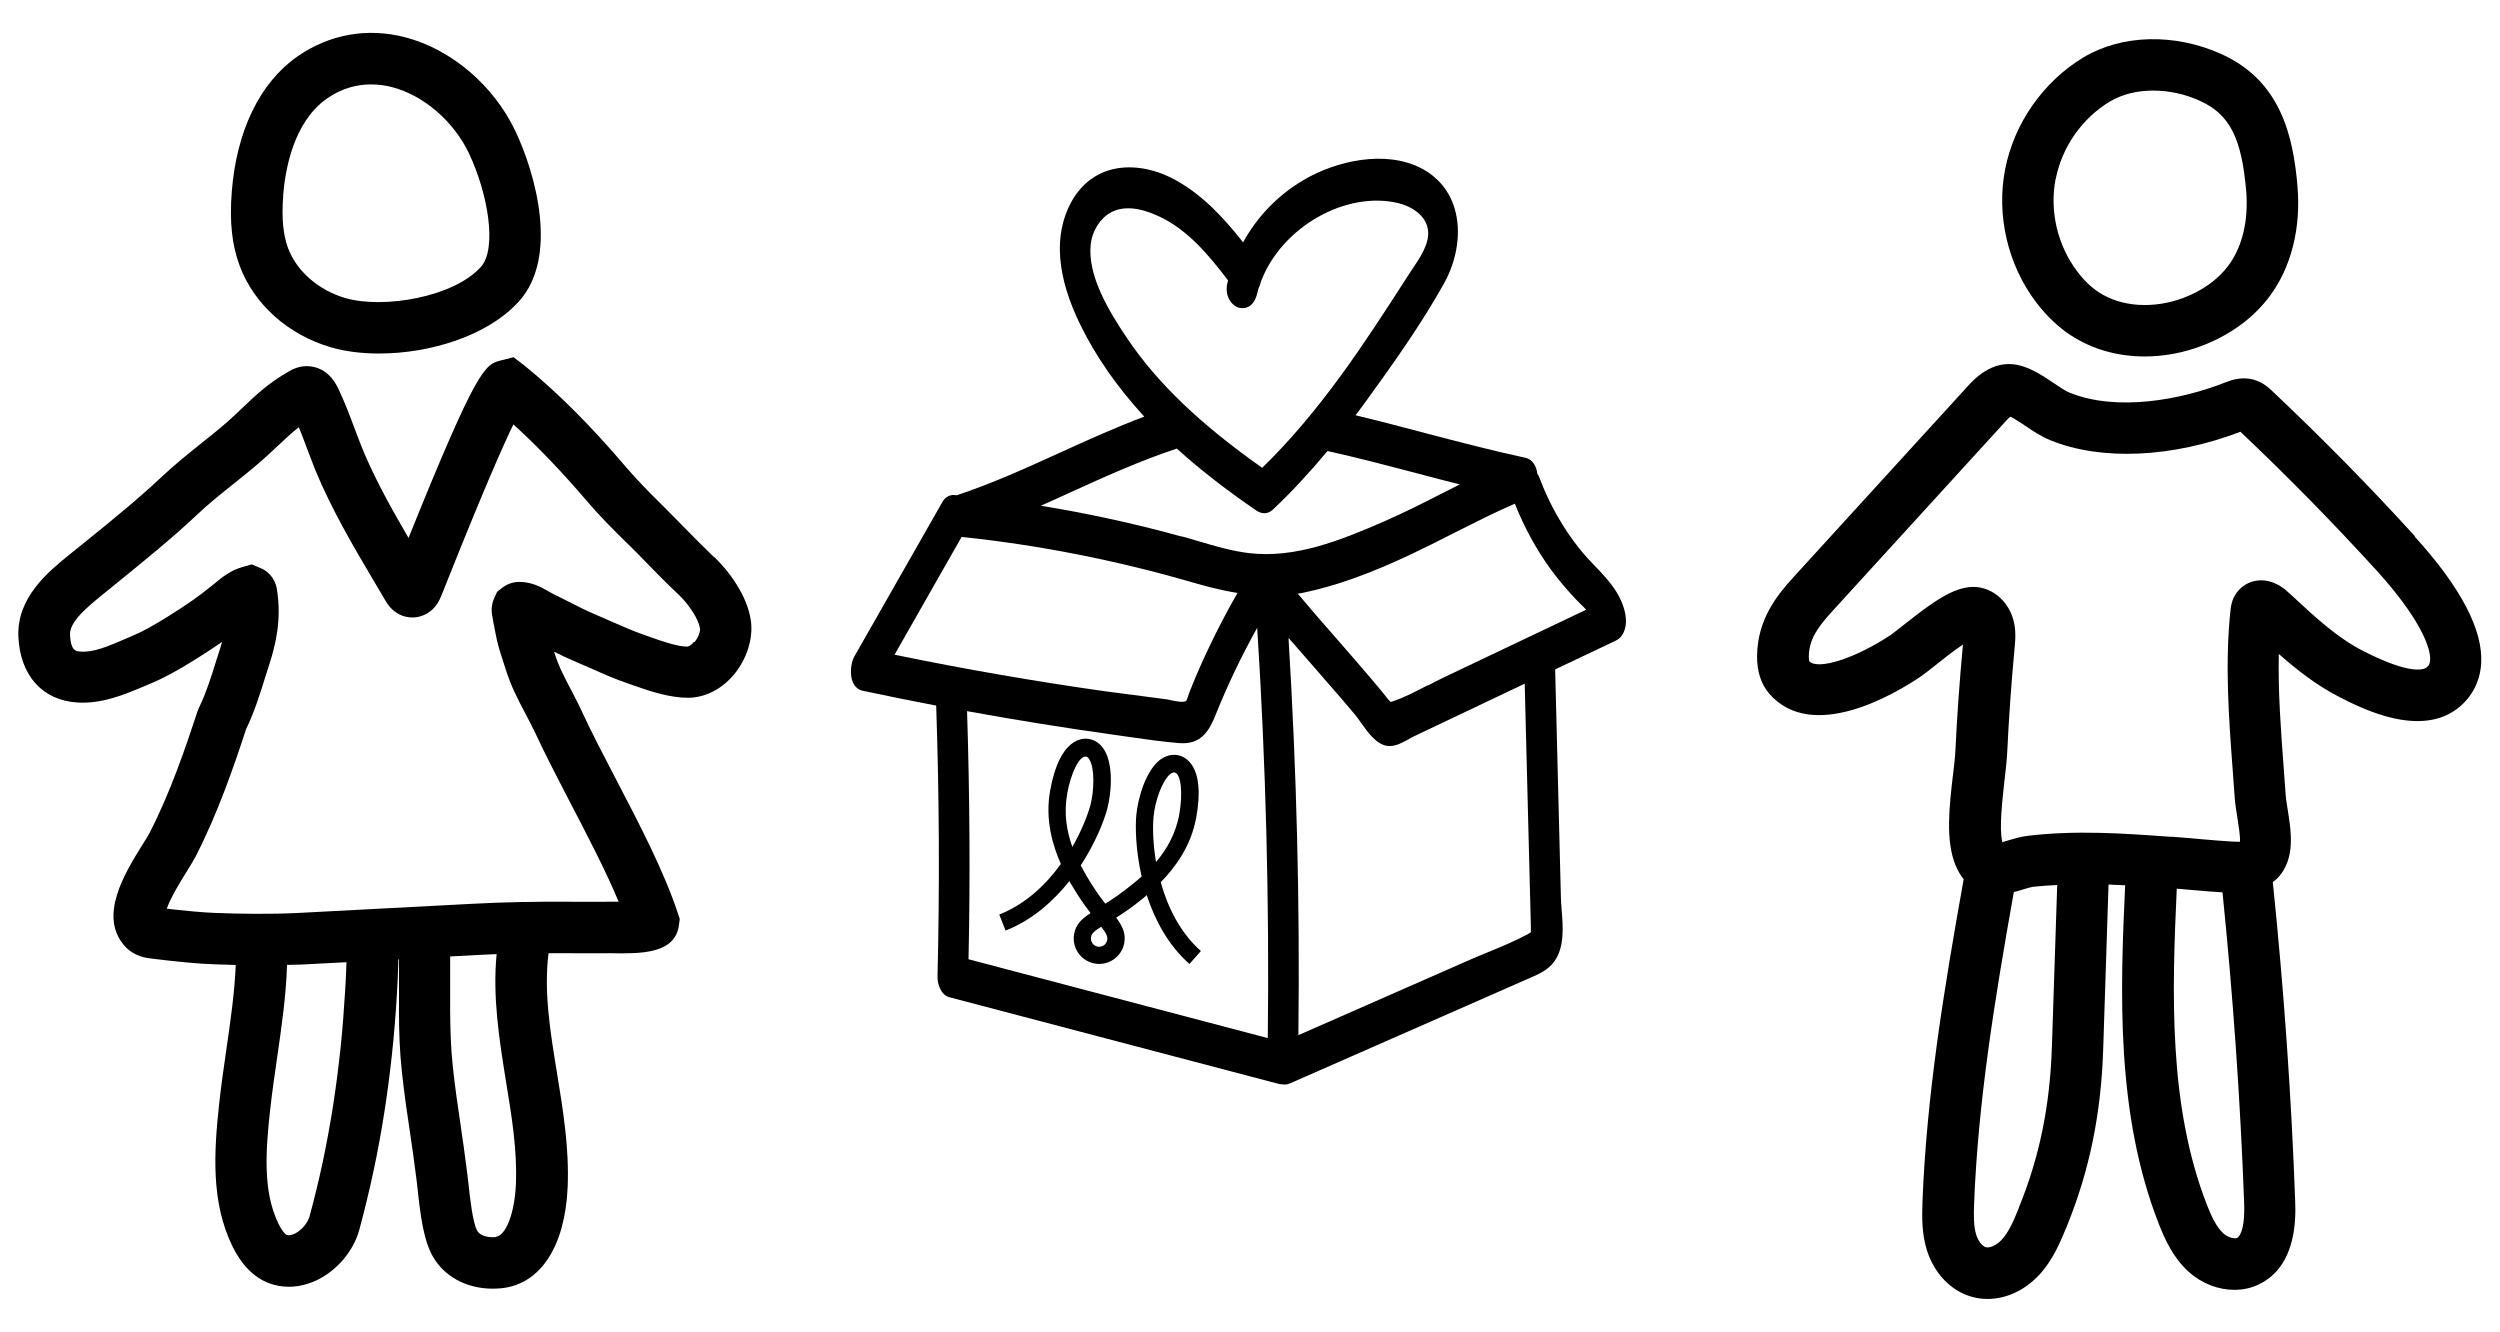 <svg xmlns="http://www.w3.org/2000/svg" id="a" width="170" height="90.56" viewBox="0 0 170 90.56"><g><path d="M110.53,41.8c-.26-1.42-1.2-2.4-2.11-3.35-.34-.35-.68-.72-.98-1.09-1.16-1.45-2.09-3.09-2.76-4.88-.03-.09-.08-.18-.14-.26-.07-.59-.37-.99-.81-1.09-2.28-.49-4.56-1.09-6.78-1.67-1.56-.41-3.17-.84-4.77-1.22,.24-.32,.47-.64,.71-.96,1.92-2.65,3.77-5.26,5.3-8,.92-1.65,1.19-3.56,.72-5.12-.36-1.2-1.16-2.15-2.29-2.73-2.42-1.24-5.73-.5-7.94,.79-1.75,1.02-3.18,2.49-4.15,4.26-1.27-1.61-2.72-3.21-4.62-4.25-1.5-.82-3.13-1.06-4.47-.66-1.11,.33-2.01,1.09-2.61,2.2-1.2,2.23-.98,5.05,.66,8.37,1.05,2.14,2.51,4.22,4.32,6.19-1.95,.73-3.86,1.6-5.71,2.44-2.28,1.04-4.63,2.11-7.05,2.91-.38-.09-.76,.08-.97,.46l-5.99,10.51c-.23,.41-.33,1.23-.09,1.76,.14,.3,.37,.5,.66,.56,1.59,.34,3.27,.68,5,1.01,.21,6.14,.24,12.35,.09,18.45-.01,.47,.23,1.23,.8,1.38l22.38,5.89c.08,.02,.16,.03,.23,.03,.06,.01,.12,.02,.19,.02,.12,0,.25-.03,.37-.08l14.84-6.52c.46-.2,.92-.41,1.38-.61l.1-.04c.58-.25,1.24-.54,1.66-1.13,.69-.97,.59-2.32,.49-3.52-.02-.31-.05-.6-.05-.87l-.39-15.46,4.13-1.96c.61-.29,.77-1.1,.65-1.73Zm-22.9,1.59c.55,.64,1.11,1.28,1.66,1.9l.73,.84c.77,.88,1.46,1.67,2.15,2.5,.1,.13,.23,.3,.36,.49,.49,.69,1.1,1.56,1.89,1.61,.49,.03,.96-.24,1.38-.47,.12-.07,.24-.14,.35-.19l7.53-3.58,.42,16.53c0,.08,0,.15,0,.21,0,.06,0,.14,0,.16,0,0-.03,.03-.15,.1-.85,.47-1.8,.86-2.72,1.24-.44,.18-.88,.36-1.31,.55l-11.63,5.11c.11-8.96-.12-18.03-.67-26.98Zm9.45,3.21c-.77,.4-1.56,.82-2.35,1.08-.06,.02-.12,.04-.16,.06-.02-.03-.05-.06-.09-.09-.09-.09-.17-.2-.25-.3-.05-.07-.1-.13-.15-.19-.3-.37-.61-.73-.91-1.09-.67-.79-1.36-1.58-2.03-2.35l-.48-.55c-.8-.91-1.62-1.85-2.41-2.8,.15-.02,.29-.05,.44-.08,2.14-.45,4.41-1.26,7.16-2.55,1-.47,1.99-.97,2.95-1.46,1.37-.69,2.78-1.41,4.21-2.03,.64,1.61,1.46,3.11,2.43,4.45,.49,.67,1.06,1.35,1.69,2.02,.11,.12,.23,.24,.35,.36,.13,.12,.26,.25,.38,.38l-9.61,4.57c-.39,.18-.78,.39-1.16,.59Zm-31.31,1.76c3.35,.61,6.72,1.15,10.02,1.61,.35,.05,.7,.1,1.05,.15,1.09,.16,2.23,.32,3.34,.41,1.53,.13,2.07-.89,2.49-1.94,.81-2.02,1.76-4,2.82-5.9,.59,9.25,.83,18.63,.72,27.9l-20.35-5.36c.12-5.6,.08-11.27-.1-16.87Zm15.51-2.26c-.12,.29-.24,.58-.36,.87-.02,.05-.05,.13-.08,.22-.04,.12-.13,.4-.17,.46-.16,.15-.75,.03-1.07-.04-.14-.03-.27-.06-.38-.07-1.34-.17-2.71-.35-4.05-.53-4.73-.67-9.55-1.5-14.34-2.49l4.56-8.01c5.25,.55,10.52,1.59,15.65,3.08,.86,.25,1.96,.55,3.11,.73-1.08,1.88-2.04,3.82-2.87,5.77Zm3.02-25.17c.42,.1,.98-.09,1.19-.98,.03-.11,.06-.23,.09-.34,.07-.14,.13-.31,.17-.48,1.4-3.68,5.75-6.17,9.33-5.32,.87,.21,1.92,.82,2.03,1.88,.09,.9-.55,1.84-1.12,2.68-.11,.16-.21,.31-.3,.46-1.54,2.39-2.93,4.54-4.46,6.64-1.79,2.46-3.55,4.54-5.4,6.34-4.19-2.95-7.1-5.73-9.14-8.74-1.37-2.02-2.75-4.38-2.52-6.47,.1-.91,.64-1.76,1.38-2.16,.81-.43,1.87-.36,3.17,.23,1.99,.89,3.46,2.65,4.79,4.4-.02,.06-.03,.13-.05,.19-.2,.84,.27,1.55,.84,1.68Zm-3.97,15.55c-1.65-.46-3.33-.87-5.01-1.23-1.48-.32-3-.61-4.54-.86,.68-.3,1.35-.61,2.01-.91,2.31-1.05,4.71-2.14,7.16-2.95,.02,0,.05-.02,.07-.03,1.52,1.38,3.29,2.76,5.4,4.21,.39,.27,.81,.25,1.13-.05,1.25-1.18,2.47-2.49,3.72-3.99,2.09,.46,4.19,1.02,6.22,1.55,.91,.24,1.84,.49,2.78,.72-.38,.19-.76,.38-1.13,.57-1.29,.66-2.62,1.33-3.96,1.92-3.08,1.35-6.1,2.53-9.17,2.19-1.19-.13-2.37-.48-3.52-.82-.38-.11-.76-.23-1.14-.33Z"></path><path d="M72.73,59.94c.05,.09,.1,.18,.15,.25,.47,.81,.91,1.42,1.28,1.9-.59,.38-1,.75-1.12,1.42-.17,.94,.46,1.84,1.4,2.01h0c.94,.17,1.84-.46,2.01-1.4,.12-.67-.14-1.16-.55-1.72,.52-.32,1.14-.75,1.86-1.34,.07-.05,.14-.12,.22-.19,.54,1.67,1.44,3.38,2.9,4.68l.78-.88c-1.45-1.29-2.27-3.03-2.73-4.68,.95-.97,2.07-2.44,2.42-4.43,.64-3.58-.81-4.13-1.27-4.21-.41-.07-.82,.04-1.19,.31-1,.77-1.52,2.67-1.62,3.76-.08,.83-.04,2.41,.36,4.18-.24,.22-.46,.4-.63,.53-.72,.6-1.33,1-1.84,1.32-.37-.48-.8-1.06-1.27-1.88-.11-.19-.25-.43-.4-.72,.99-1.52,1.57-2.99,1.79-3.8,.29-1.06,.47-3.02-.21-4.09-.25-.39-.6-.63-1.01-.71-.46-.08-2.01-.07-2.65,3.51-.36,1.98,.18,3.76,.73,4.99-1,1.39-2.39,2.73-4.19,3.44l.43,1.09c1.83-.72,3.26-2.01,4.35-3.38Zm5.71-4.39c.09-1.04,.59-2.5,1.16-2.93,.15-.11,.23-.1,.27-.09,.44,.08,.58,1.38,.32,2.85-.24,1.35-.89,2.42-1.58,3.24-.22-1.3-.23-2.42-.17-3.06Zm-4.25,8.17c.04-.25,.23-.41,.69-.7,.34,.43,.45,.65,.41,.9-.05,.3-.34,.51-.65,.45-.3-.05-.5-.35-.45-.65Zm-1.63-9.71c.26-1.47,.85-2.64,1.29-2.56,.04,0,.12,.02,.22,.18,.38,.6,.34,2.14,.07,3.15-.17,.62-.57,1.67-1.22,2.81-.36-1-.6-2.24-.35-3.58Z"></path></g><g><path d="M22.51,23.62c.96,.28,2.08,.42,3.26,.42,3.43,0,7.39-1.18,9.53-3.56,2.71-3.02,1.11-8.7-.26-11.58-1.48-3.1-4.34-5.54-7.47-6.36-2.58-.68-5.19-.21-7.36,1.31-2.55,1.79-4.13,5.06-4.45,9.2-.16,2.02,.01,3.61,.53,5,.97,2.64,3.3,4.72,6.22,5.57Zm-3.26-10.3c.14-1.79,.71-5.02,2.97-6.61,1.05-.74,2.11-.97,3.02-.97,.54,0,1.03,.08,1.44,.19,2.13,.56,4.17,2.32,5.2,4.48,1.3,2.73,1.94,6.49,.82,7.74-1.84,2.05-6.6,2.87-9.21,2.12h0c-1.83-.53-3.33-1.84-3.91-3.42-.33-.91-.44-2.03-.32-3.52Z"></path><path d="M48.54,37.87c-.78-.75-1.36-1.34-1.97-1.96-.39-.39-.78-.8-1.24-1.26l-.29-.29c-.9-.89-1.68-1.67-2.5-2.63-2.35-2.76-4.59-5.01-6.86-6.86l-.76-.58-.86,.22c-1.07,.27-1.58,.4-6.28,12.07-1.12-1.92-2.28-3.99-3.11-6-.19-.47-.36-.92-.53-1.37-.33-.88-.67-1.8-1.13-2.77-.54-1.15-1.34-1.47-1.92-1.53-.73-.08-1.26,.24-1.49,.37-1.37,.79-2.21,1.59-3.1,2.44-.31,.3-.64,.61-1.01,.94-.6,.53-1.23,1.03-1.86,1.53-.87,.7-1.77,1.42-2.63,2.23-1.52,1.44-3.51,3.06-5.27,4.48l-1.03,.83c-1.43,1.16-3.58,2.92-3.45,5.59,.13,2.62,1.63,4.29,3.99,4.45,1.68,.11,3.22-.54,4.46-1.06l.52-.22c.88-.36,1.89-.91,3.1-1.67,.75-.48,1.3-.83,1.78-1.17-.04,.14-.09,.29-.13,.44l-.25,.78c-.35,1.13-.72,2.3-1.18,3.23l-.1,.24c-.85,2.59-1.87,5.57-3.26,8.28-.1,.2-.27,.46-.47,.78-1.21,1.95-3.04,4.88-1.24,6.92,.64,.73,1.51,.83,1.88,.87l1.11,.13c.9,.1,1.97,.21,3.05,.25,.48,.02,.99,.03,1.52,.05-.08,1.92-.37,3.89-.65,5.82-.17,1.19-.35,2.42-.48,3.64-.35,3.24-.57,6.66,.91,9.68,.62,1.26,1.45,2.1,2.46,2.49,.44,.17,.9,.25,1.37,.25,.67,0,1.35-.17,2.01-.5,1.33-.68,2.4-1.97,2.78-3.37,.35-1.29,.67-2.62,.96-3.96,.28-1.31,.53-2.66,.74-4.01,.21-1.32,.38-2.68,.53-4.04,.14-1.31,.25-2.67,.33-4.05,.04-.67,.07-1.35,.09-2.02,0-.11,0-.21,0-.31h.05c0,.66,0,1.32,0,1.99,0,.54,0,1.08,0,1.61,0,1.2,.04,2.62,.2,4.07,.17,1.58,.35,2.77,.54,4.04,.15,1.01,.3,2.05,.46,3.33l.07,.63c.2,1.83,.41,3.43,1.02,4.51,.79,1.4,2.32,2.21,4.08,2.21,.2,0,.4-.01,.6-.03,2.65-.27,4.33-2.85,4.5-6.9,.11-2.66-.32-5.25-.73-7.76-.46-2.82-.9-5.51-.57-8.12,.48,0,.97,0,1.48,0,.86,0,1.72,.01,2.58,0h.18c1.96,.03,4.39,.08,4.63-1.94l.05-.39-.12-.37c-.95-2.87-2.62-6.08-4.24-9.18-.84-1.62-1.64-3.14-2.27-4.51-.24-.53-.51-1.03-.76-1.52-.44-.84-.86-1.63-1.12-2.49l-.03-.1c.53,.26,.95,.46,1.49,.69,.37,.16,.72,.31,1.06,.46,.81,.36,1.57,.7,2.49,1.01l.45,.16c1.04,.37,2.37,.81,3.64,.81,1.15-.02,2.25-.58,3.08-1.56,.9-1.07,1.35-2.5,1.16-3.73-.25-1.66-1.46-3.31-2.5-4.3Zm-24.98,27.56c-.02,.65-.05,1.29-.09,1.94-.08,1.32-.18,2.62-.31,3.88-.14,1.31-.31,2.61-.5,3.87-.2,1.29-.44,2.58-.7,3.83-.27,1.27-.58,2.54-.91,3.76-.12,.45-.54,.94-.99,1.17-.11,.05-.37,.17-.55,.1-.03,0-.25-.11-.57-.76-1.07-2.18-.88-4.92-.57-7.76,.13-1.16,.3-2.33,.47-3.51,.3-2.07,.61-4.2,.68-6.34,.32-.01,.63,0,.95-.02l3.1-.16h0Zm10.17,18.69c-.49,.05-1.07-.06-1.28-.43-.31-.54-.5-2.31-.59-3.16-.03-.25-.05-.48-.08-.68-.16-1.31-.32-2.38-.47-3.42-.18-1.23-.36-2.4-.52-3.91-.14-1.29-.17-2.6-.18-3.71,0-.53,0-1.05,0-1.58,0-.73,0-1.46,0-2.19l1.84-.1c.43-.02,.87-.04,1.32-.06-.28,2.93,.18,5.81,.63,8.61,.4,2.44,.78,4.74,.68,7.05-.08,1.92-.67,3.49-1.36,3.56Zm13.46-40.47c-.18,.22-.37,.32-.46,.32-.62,0-1.58-.32-2.4-.61l-.48-.17c-.78-.27-1.47-.58-2.21-.9-.36-.16-.73-.32-1.12-.49-.63-.27-1.07-.48-1.8-.86-.21-.11-.41-.21-.62-.31-.3-.14-.6-.29-.88-.46-.47-.28-1.11-.6-1.9-.6-.5,0-.87,.18-1.15,.38l-.37,.3-.18,.39c-.29,.62-.17,1.18-.12,1.37,.02,.17,.05,.35,.09,.52l.1,.51c.12,.68,.31,1.28,.5,1.86l.17,.53c.36,1.18,.87,2.16,1.37,3.1,.23,.44,.47,.89,.69,1.36,.67,1.44,1.48,3,2.34,4.66,1.19,2.28,2.41,4.62,3.31,6.77-.14,0-.29,0-.46,0h-.29c-.84,.01-1.67,0-2.51,0-2.48-.02-4.55,.03-6.53,.13l-11.99,.63c-2.01,.1-3.99,.06-5.65,0-.96-.04-1.94-.14-2.78-.23l-.52-.06c.28-.8,1.06-2.05,1.36-2.53,.26-.42,.48-.78,.61-1.03,1.48-2.89,2.55-5.98,3.43-8.66,.56-1.15,.97-2.47,1.33-3.63l.24-.75c.44-1.37,.85-3.05,.52-5.12-.15-.9-.77-1.28-1.02-1.4l-.69-.29-.64,.18c-.81,.23-1.4,.71-1.83,1.07l-.16,.13c-1.01,.81-1.55,1.21-3.02,2.13-1.03,.65-1.87,1.11-2.56,1.39l-.56,.24c-.98,.42-1.99,.85-2.85,.79-.35-.02-.68-.05-.74-1.13-.05-.9,1.18-1.9,2.16-2.7l1.02-.83c1.81-1.47,3.86-3.13,5.47-4.66,.75-.71,1.55-1.35,2.4-2.03,.67-.54,1.34-1.07,1.99-1.64,.41-.36,.76-.7,1.11-1.02,.49-.46,.92-.87,1.41-1.25,.19,.47,.37,.94,.55,1.43,.18,.47,.36,.95,.56,1.46,1.11,2.69,2.66,5.33,4.04,7.65l.75,1.27c.65,1.12,1.62,1.16,2.02,1.12,.36-.04,1.24-.24,1.71-1.33,.08-.18,.29-.7,.58-1.44,2.32-5.81,3.64-8.83,4.38-10.35,1.62,1.47,3.26,3.18,4.97,5.18,.91,1.07,1.78,1.93,2.7,2.84l.29,.28c.45,.45,.84,.84,1.21,1.23,.64,.65,1.24,1.27,2.06,2.04,.73,.69,1.37,1.7,1.46,2.3,.03,.17-.09,.6-.38,.94Z"></path><path d="M140.82,22.8c1.45,.96,3.2,1.44,5.03,1.44,1.28,0,2.61-.24,3.89-.73,1.91-.73,3.5-1.89,4.6-3.37,1.46-1.96,2.13-4.61,1.89-7.46-.29-3.43-1.14-7.19-5.19-9.01-3.16-1.42-6.75-1.33-9.36,.23-2.73,1.64-4.72,4.48-5.33,7.61-.61,3.13,.18,6.51,2.11,9.05,.7,.92,1.49,1.67,2.36,2.25Zm-1.03-10.63c.42-2.17,1.8-4.14,3.69-5.27,.82-.49,1.85-.74,2.93-.74s2.16,.23,3.19,.7c2.01,.91,2.83,2.51,3.14,6.12h0c.17,2-.26,3.8-1.21,5.08-.7,.94-1.75,1.7-3.04,2.19-2.03,.77-4.24,.63-5.76-.37-.54-.35-1.04-.83-1.49-1.44-1.33-1.76-1.88-4.1-1.46-6.27Z"></path><path d="M164.22,36.47c-3.09-3.4-6.36-6.72-9.72-9.89-.22-.21-.64-.6-1.28-.77-.84-.22-1.55,.06-1.94,.21-3,1.18-7.35,1.98-10.55,.68-.28-.11-.69-.39-1.09-.66-.72-.48-1.53-1.03-2.43-1.22-1.75-.38-3.01,1-3.42,1.46l-11.79,12.92c-1.2,1.31-2.48,2.92-2.52,5.39-.01,1.06,.27,1.93,.83,2.58,2.93,3.38,8.6-.02,10.26-1.14,.25-.17,.62-.46,1.05-.8,.42-.34,1.21-.97,1.86-1.4-.22,2.38-.4,4.8-.51,7.17-.02,.48-.09,1.07-.17,1.71-.24,2.07-.52,4.42,.17,6.11,.16,.39,.35,.71,.56,.97-1.38,7.7-2.52,14.74-2.8,21.89-.04,1.13-.05,2.23,.31,3.37,.5,1.55,1.62,2.72,3,3.12,.36,.1,.73,.16,1.11,.16,1.25,0,2.51-.57,3.49-1.61,.95-1.01,1.46-2.26,1.88-3.27,1.56-3.82,2.36-7.69,2.5-12.18l.36-11.12c.38,.01,.76,.03,1.13,.05-.34,7.34-.63,15.56,2.29,23.03,.43,1.09,1,2.33,2.04,3.26,.89,.8,2.01,1.22,3.1,1.22,.58,0,1.15-.12,1.66-.37,2.63-1.26,2.51-4.62,2.47-5.72-.26-7.21-.78-14.48-1.52-21.64,.14-.11,.28-.21,.39-.34,1.15-1.29,.86-3.09,.63-4.54-.06-.39-.13-.77-.15-1.12l-.13-1.79c-.19-2.55-.39-5.17-.33-7.72,1.25,1.1,2.59,2.15,4.14,2.94,1.53,.78,5.58,2.84,8.17,.64,.87-.74,1.37-1.75,1.45-2.92,.14-2.28-1.38-5.19-4.52-8.64Zm-26.93,45.65c-.33,.82-.68,1.66-1.19,2.2-.33,.35-.81,.57-1.07,.49-.24-.07-.51-.42-.64-.82-.19-.6-.18-1.33-.15-2.17,.27-6.86,1.37-13.69,2.7-21.16,.23-.06,.43-.11,.57-.16,.28-.09,.56-.17,.76-.2,.53-.06,1.08-.09,1.62-.12l-.36,10.97c-.13,4.06-.85,7.55-2.25,10.97Zm14.82,2.06c-.17,.08-.6-.03-.91-.3-.49-.44-.83-1.19-1.12-1.93-2.65-6.76-2.38-14.55-2.06-21.52,.39,.03,.77,.06,1.16,.1,.65,.06,1.3,.11,1.95,.15,.71,6.98,1.21,14.05,1.47,21.07,.08,2.06-.39,2.39-.49,2.44Zm12.92-38.81c-.19,.16-1.06,.56-4.31-1.09-1.77-.9-3.28-2.3-4.87-3.78l-.31-.28c-.27-.25-1-.83-1.96-.75-.58,.05-1.1,.33-1.46,.8-.36,.47-.42,.97-.44,1.17-.4,3.68-.12,7.41,.15,11.01l.13,1.78c.03,.45,.11,.93,.19,1.43,.07,.46,.19,1.18,.17,1.58-.06,0-.14,0-.25,0-.85-.04-1.71-.12-2.57-.19-.59-.05-1.19-.11-1.78-.15h-.17c-3.15-.23-6.41-.46-9.69-.06-.51,.06-.97,.21-1.38,.33-.09,.03-.21,.07-.32,.1-.23-.97,0-2.85,.14-4.14,.08-.71,.16-1.38,.19-1.95,.11-2.35,.28-4.73,.5-7.09,.05-.55,.12-1.23-.09-1.97-.32-1.13-1.21-1.98-2.27-2.17-.14-.03-.29-.04-.44-.04-1.38,0-2.85,1.09-4.73,2.58-.34,.27-.63,.5-.82,.64-2.46,1.65-5.05,2.46-5.61,1.83,0,0-.03-.09-.03-.32,.02-1.14,.55-1.93,1.6-3.08l11.79-12.92c.14-.15,.24-.25,.31-.31,.29,.14,.71,.42,1.01,.62,.54,.37,1.11,.74,1.72,.99,3.47,1.41,8.29,1.19,12.92-.58,3.2,3.03,6.33,6.22,9.29,9.47,2.75,3.03,3.67,5.12,3.61,6.07-.02,.25-.09,.36-.23,.47Z"></path></g></svg>